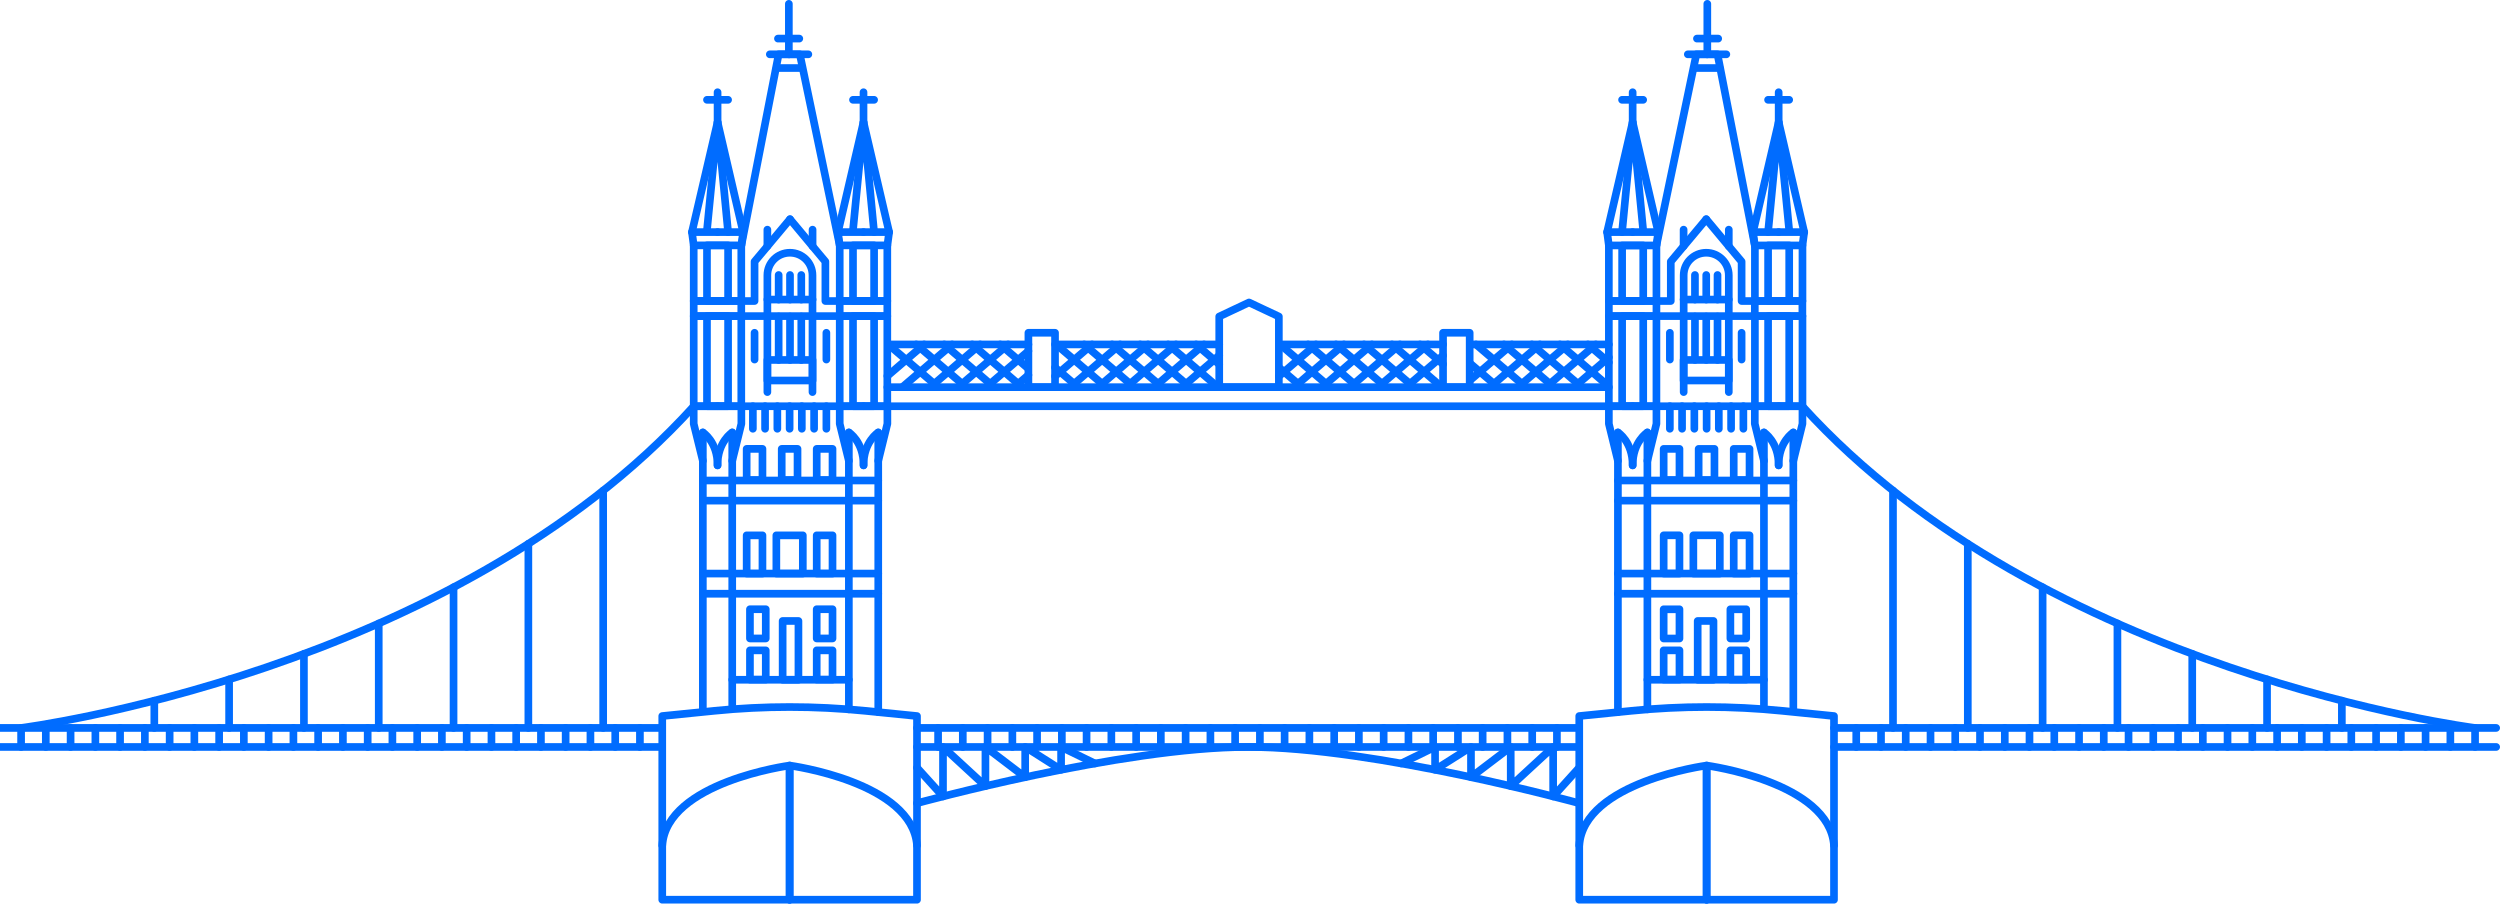 <?xml version="1.0" encoding="utf-8"?>
<!-- Generator: Adobe Illustrator 24.2.3, SVG Export Plug-In . SVG Version: 6.00 Build 0)  -->
<svg version="1.1" id="Layer_1" xmlns="http://www.w3.org/2000/svg" xmlns:xlink="http://www.w3.org/1999/xlink" x="0px" y="0px"
	 viewBox="0 0 325.82 117.76" style="enable-background:new 0 0 325.82 117.76;" xml:space="preserve">
<style type="text/css">
	.st0{fill:none;stroke:#006CFF;stroke-linecap:round;stroke-linejoin:round;stroke-miterlimit:10;}
</style>
<g>
	<path class="st0" d="M119.51,104.68c0,0,26.63-7.33,43.15-7.33s43.15,7.33,43.15,7.33"/>
	<polyline class="st0" points="119.51,100.05 122.9,103.8 122.9,97.35 128.43,102.45 128.43,97.35 133.61,101.29 133.61,97.35 
		138.29,100.32 138.29,97.35 142.7,99.5 	"/>
	<polyline class="st0" points="205.81,100.05 202.42,103.8 202.42,97.35 196.89,102.45 196.89,97.35 191.71,101.29 191.71,97.35 
		187.03,100.32 187.03,97.35 182.62,99.5 	"/>
	<g>
		<line class="st0" x1="119.51" y1="97.35" x2="205.81" y2="97.35"/>
		<line class="st0" x1="119.51" y1="94.87" x2="205.81" y2="94.87"/>
		<line class="st0" x1="122.26" y1="94.87" x2="122.26" y2="97.35"/>
		<line class="st0" x1="125.48" y1="94.87" x2="125.48" y2="97.35"/>
		<line class="st0" x1="128.71" y1="94.87" x2="128.71" y2="97.35"/>
		<line class="st0" x1="131.94" y1="94.87" x2="131.94" y2="97.35"/>
		<line class="st0" x1="135.16" y1="94.87" x2="135.16" y2="97.35"/>
		<line class="st0" x1="138.39" y1="94.87" x2="138.39" y2="97.35"/>
		<line class="st0" x1="141.61" y1="94.87" x2="141.61" y2="97.35"/>
		<line class="st0" x1="144.84" y1="94.87" x2="144.84" y2="97.35"/>
		<line class="st0" x1="148.07" y1="94.87" x2="148.07" y2="97.35"/>
		<line class="st0" x1="151.29" y1="94.87" x2="151.29" y2="97.35"/>
		<line class="st0" x1="154.52" y1="94.87" x2="154.52" y2="97.35"/>
		<line class="st0" x1="157.75" y1="94.87" x2="157.75" y2="97.35"/>
		<line class="st0" x1="160.97" y1="94.87" x2="160.97" y2="97.35"/>
		<line class="st0" x1="164.2" y1="94.87" x2="164.2" y2="97.35"/>
		<line class="st0" x1="167.42" y1="94.87" x2="167.42" y2="97.35"/>
		<line class="st0" x1="170.65" y1="94.87" x2="170.65" y2="97.35"/>
		<line class="st0" x1="173.88" y1="94.87" x2="173.88" y2="97.35"/>
		<line class="st0" x1="177.1" y1="94.87" x2="177.1" y2="97.35"/>
		<line class="st0" x1="180.33" y1="94.87" x2="180.33" y2="97.35"/>
		<line class="st0" x1="183.56" y1="94.87" x2="183.56" y2="97.35"/>
		<line class="st0" x1="186.78" y1="94.87" x2="186.78" y2="97.35"/>
		<line class="st0" x1="190.01" y1="94.87" x2="190.01" y2="97.35"/>
		<line class="st0" x1="193.23" y1="94.87" x2="193.23" y2="97.35"/>
		<line class="st0" x1="196.46" y1="94.87" x2="196.46" y2="97.35"/>
		<line class="st0" x1="199.69" y1="94.87" x2="199.69" y2="97.35"/>
		<line class="st0" x1="202.91" y1="94.87" x2="202.91" y2="97.35"/>
	</g>
	<line class="st0" x1="115.65" y1="52.94" x2="209.92" y2="52.94"/>
	<line class="st0" x1="115.65" y1="50.46" x2="209.68" y2="50.46"/>
	<polygon class="st0" points="166.67,41.25 162.78,39.42 158.9,41.25 158.9,50.46 166.67,50.46 	"/>
	<rect x="134.03" y="43.37" class="st0" width="3.47" height="7.09"/>
	<rect x="188.07" y="43.37" class="st0" width="3.47" height="7.09"/>
	<line class="st0" x1="115.88" y1="44.89" x2="134.03" y2="44.89"/>
	<line class="st0" x1="137.5" y1="44.89" x2="158.9" y2="44.89"/>
	<line class="st0" x1="209.68" y1="44.89" x2="191.77" y2="44.89"/>
	<line class="st0" x1="188.07" y1="44.89" x2="166.9" y2="44.89"/>
	<g>
		<line class="st0" x1="115.76" y1="44.89" x2="122.27" y2="50.46"/>
		<line class="st0" x1="119.41" y1="44.89" x2="125.91" y2="50.46"/>
		<line class="st0" x1="123.06" y1="44.89" x2="129.56" y2="50.46"/>
		<line class="st0" x1="126.71" y1="44.89" x2="133.21" y2="50.46"/>
		<line class="st0" x1="130.35" y1="44.89" x2="133.88" y2="47.92"/>
		<line class="st0" x1="137.5" y1="47.89" x2="140.5" y2="50.46"/>
		<line class="st0" x1="137.65" y1="44.89" x2="144.15" y2="50.46"/>
		<line class="st0" x1="141.3" y1="44.89" x2="147.8" y2="50.46"/>
		<line class="st0" x1="144.94" y1="44.89" x2="151.45" y2="50.46"/>
		<line class="st0" x1="148.59" y1="44.89" x2="155.09" y2="50.46"/>
		<line class="st0" x1="152.24" y1="44.89" x2="158.74" y2="50.46"/>
		<line class="st0" x1="155.89" y1="44.89" x2="158.9" y2="47.48"/>
		<line class="st0" x1="166.83" y1="48.02" x2="169.68" y2="50.46"/>
		<line class="st0" x1="166.83" y1="44.89" x2="173.33" y2="50.46"/>
		<line class="st0" x1="170.48" y1="44.89" x2="176.98" y2="50.46"/>
		<line class="st0" x1="174.12" y1="44.89" x2="180.63" y2="50.46"/>
		<line class="st0" x1="177.77" y1="44.89" x2="184.27" y2="50.46"/>
		<line class="st0" x1="181.42" y1="44.89" x2="187.92" y2="50.46"/>
		<line class="st0" x1="185.07" y1="44.89" x2="188.07" y2="47.47"/>
		<line class="st0" x1="191.57" y1="47.34" x2="195.22" y2="50.46"/>
		<line class="st0" x1="192.36" y1="44.89" x2="198.86" y2="50.46"/>
		<line class="st0" x1="196.01" y1="44.89" x2="202.51" y2="50.46"/>
		<line class="st0" x1="199.65" y1="44.89" x2="206.16" y2="50.46"/>
		<line class="st0" x1="203.3" y1="44.89" x2="209.54" y2="50.24"/>
		<line class="st0" x1="206.95" y1="44.89" x2="209.68" y2="47.23"/>
	</g>
	<g>
		<line class="st0" x1="115.65" y1="49" x2="120.44" y2="44.89"/>
		<line class="st0" x1="117.59" y1="50.46" x2="124.09" y2="44.89"/>
		<line class="st0" x1="121.24" y1="50.46" x2="127.74" y2="44.89"/>
		<line class="st0" x1="124.88" y1="50.46" x2="131.39" y2="44.89"/>
		<line class="st0" x1="128.53" y1="50.46" x2="134.03" y2="45.75"/>
		<line class="st0" x1="132.18" y1="50.46" x2="134.03" y2="48.88"/>
		<line class="st0" x1="137.5" y1="49.03" x2="142.33" y2="44.89"/>
		<line class="st0" x1="139.47" y1="50.46" x2="145.98" y2="44.89"/>
		<line class="st0" x1="143.12" y1="50.46" x2="149.62" y2="44.89"/>
		<line class="st0" x1="146.77" y1="50.46" x2="153.27" y2="44.89"/>
		<line class="st0" x1="150.41" y1="50.46" x2="156.92" y2="44.89"/>
		<line class="st0" x1="154.06" y1="50.46" x2="158.9" y2="46.32"/>
		<line class="st0" x1="166.67" y1="49.04" x2="171.51" y2="44.89"/>
		<line class="st0" x1="168.65" y1="50.46" x2="175.15" y2="44.89"/>
		<line class="st0" x1="172.3" y1="50.46" x2="178.8" y2="44.89"/>
		<line class="st0" x1="175.95" y1="50.46" x2="182.45" y2="44.89"/>
		<line class="st0" x1="179.59" y1="50.46" x2="186.1" y2="44.89"/>
		<line class="st0" x1="183.24" y1="50.46" x2="188.07" y2="46.33"/>
		<line class="st0" x1="191.57" y1="49.58" x2="197.04" y2="44.89"/>
		<line class="st0" x1="194.18" y1="50.46" x2="200.69" y2="44.89"/>
		<line class="st0" x1="197.83" y1="50.46" x2="204.33" y2="44.89"/>
		<line class="st0" x1="201.48" y1="50.46" x2="207.98" y2="44.89"/>
		<line class="st0" x1="205.13" y1="50.46" x2="209.68" y2="46.57"/>
	</g>
	<g>
		<g>
			<path class="st0" d="M93.08,92.64l-6.77,0.68v23.94h16.6h16.6V93.32l-6.77-0.68C106.2,91.98,99.61,91.98,93.08,92.64z"/>
			<line class="st0" x1="96.62" y1="52.94" x2="109.01" y2="52.94"/>
			<line class="st0" x1="96.62" y1="41.2" x2="109.01" y2="41.2"/>
			<g>
				<line class="st0" x1="95.43" y1="56.36" x2="95.43" y2="91.9"/>
				<line class="st0" x1="91.6" y1="92.48" x2="91.6" y2="56.36"/>
				<line class="st0" x1="91.6" y1="77.38" x2="110.63" y2="77.38"/>
				<line class="st0" x1="91.6" y1="74.75" x2="110.63" y2="74.75"/>
				<line class="st0" x1="91.6" y1="65.25" x2="110.63" y2="65.25"/>
				<line class="st0" x1="91.6" y1="62.62" x2="110.63" y2="62.62"/>
				<polyline class="st0" points="91.6,60.06 90.41,55.23 90.41,52.94 93.52,52.94 				"/>
				<polyline class="st0" points="95.43,60.06 96.62,55.23 96.62,52.94 93.52,52.94 				"/>
				<path class="st0" d="M91.6,56.36c0,0,1.92,1.18,1.92,4.29"/>
				<path class="st0" d="M95.43,56.36c0,0-1.92,1.18-1.92,4.29"/>
				<rect x="92.14" y="41.2" class="st0" width="2.75" height="11.74"/>
				<rect x="90.41" y="41.2" class="st0" width="6.2" height="11.74"/>
				<rect x="92.14" y="31.98" class="st0" width="2.75" height="7.24"/>
				<rect x="90.41" y="31.98" class="st0" width="6.2" height="7.24"/>
				<rect x="90.41" y="39.23" class="st0" width="6.2" height="1.97"/>
				<polyline class="st0" points="90.41,31.98 90.18,30.25 93.52,30.25 				"/>
				<polyline class="st0" points="96.62,31.98 96.85,30.25 93.52,30.25 				"/>
				<polyline class="st0" points="92.14,29.99 93.52,15.92 94.89,30.25 				"/>
				<polyline class="st0" points="90.18,30.25 93.52,15.92 96.85,30.25 				"/>
				<line class="st0" x1="93.52" y1="15.92" x2="93.52" y2="12.02"/>
				<line class="st0" x1="92.14" y1="13.01" x2="94.89" y2="13.01"/>
			</g>
			<g>
				<line class="st0" x1="114.46" y1="56.36" x2="114.46" y2="92.81"/>
				<line class="st0" x1="110.63" y1="92.45" x2="110.63" y2="56.36"/>
				<line class="st0" x1="110.63" y1="77.38" x2="114.46" y2="77.38"/>
				<line class="st0" x1="110.63" y1="74.75" x2="114.46" y2="74.75"/>
				<line class="st0" x1="110.63" y1="65.25" x2="114.46" y2="65.25"/>
				<line class="st0" x1="110.63" y1="62.62" x2="114.46" y2="62.62"/>
				<polyline class="st0" points="110.63,60.06 109.44,55.23 109.44,52.94 112.54,52.94 				"/>
				<polyline class="st0" points="114.46,60.06 115.65,55.23 115.65,52.94 112.54,52.94 				"/>
				<path class="st0" d="M110.63,56.36c0,0,1.92,1.18,1.92,4.29"/>
				<path class="st0" d="M114.46,56.36c0,0-1.92,1.18-1.92,4.29"/>
				<rect x="111.17" y="41.2" class="st0" width="2.75" height="11.74"/>
				<rect x="109.44" y="41.2" class="st0" width="6.2" height="11.74"/>
				<rect x="111.17" y="31.98" class="st0" width="2.75" height="7.24"/>
				<rect x="109.44" y="31.98" class="st0" width="6.2" height="7.24"/>
				<rect x="109.44" y="39.23" class="st0" width="6.2" height="1.97"/>
				<polyline class="st0" points="109.44,31.98 109.21,30.25 112.54,30.25 				"/>
				<polyline class="st0" points="115.65,31.98 115.88,30.25 112.54,30.25 				"/>
				<polyline class="st0" points="111.17,29.99 112.54,15.92 113.92,30.25 				"/>
				<polyline class="st0" points="109.21,30.25 112.54,15.92 115.88,30.25 				"/>
				<line class="st0" x1="112.54" y1="15.92" x2="112.54" y2="12.02"/>
				<line class="st0" x1="111.17" y1="13.01" x2="113.92" y2="13.01"/>
			</g>
			<rect x="101.18" y="69.77" class="st0" width="3.45" height="4.98"/>
			<rect x="97.31" y="69.77" class="st0" width="2.06" height="4.98"/>
			<rect x="102" y="80.93" class="st0" width="2.06" height="7.66"/>
			<rect x="101.88" y="58.5" class="st0" width="2.06" height="4.05"/>
			<rect x="106.44" y="58.5" class="st0" width="2.06" height="4.05"/>
			<rect x="97.31" y="58.5" class="st0" width="2.06" height="4.05"/>
			<rect x="106.44" y="69.77" class="st0" width="2.06" height="4.98"/>
			<rect x="106.44" y="79.4" class="st0" width="2.06" height="3.81"/>
			<rect x="106.44" y="84.76" class="st0" width="2.06" height="3.81"/>
			<rect x="97.74" y="79.4" class="st0" width="2.06" height="3.81"/>
			<rect x="97.74" y="84.76" class="st0" width="2.06" height="3.81"/>
			<line class="st0" x1="98.12" y1="52.94" x2="98.12" y2="55.88"/>
			<line class="st0" x1="99.71" y1="52.94" x2="99.71" y2="55.88"/>
			<line class="st0" x1="101.31" y1="52.94" x2="101.31" y2="55.88"/>
			<line class="st0" x1="102.91" y1="52.94" x2="102.91" y2="55.88"/>
			<line class="st0" x1="104.5" y1="52.94" x2="104.5" y2="55.88"/>
			<line class="st0" x1="106.1" y1="52.94" x2="106.1" y2="55.88"/>
			<line class="st0" x1="107.7" y1="52.94" x2="107.7" y2="55.88"/>
			<line class="st0" x1="95.43" y1="88.59" x2="110.63" y2="88.59"/>
			<path class="st0" d="M100.01,51.1V39.04v-3.16c0-1.63,1.32-2.94,2.94-2.94h0c1.63,0,2.94,1.32,2.94,2.94v3.16V51.1"/>
			<rect x="100.01" y="46.91" class="st0" width="5.89" height="2.68"/>
			<line class="st0" x1="101.48" y1="46.91" x2="101.48" y2="41.25"/>
			<line class="st0" x1="102.96" y1="46.91" x2="102.96" y2="41.25"/>
			<line class="st0" x1="104.43" y1="46.91" x2="104.43" y2="41.25"/>
			<line class="st0" x1="98.34" y1="43.37" x2="98.34" y2="46.86"/>
			<line class="st0" x1="107.7" y1="43.37" x2="107.7" y2="46.86"/>
			<polyline class="st0" points="96.62,39.23 98.34,39.23 98.34,34.09 102.96,28.57 			"/>
			<polyline class="st0" points="109.29,39.23 107.57,39.23 107.57,34.09 102.96,28.57 			"/>
			<polyline class="st0" points="96.62,31.98 101.48,7.08 102.81,7.08 			"/>
			<polyline class="st0" points="109.44,31.98 104.24,7.08 102.91,7.08 			"/>
			<line class="st0" x1="100.33" y1="7.08" x2="105.35" y2="7.08"/>
			<line class="st0" x1="102.81" y1="7.08" x2="102.81" y2="0.5"/>
			<line class="st0" x1="101.39" y1="5.03" x2="104.17" y2="5.03"/>
			<line class="st0" x1="101.21" y1="8.87" x2="104.54" y2="8.87"/>
			<path class="st0" d="M102.91,117.26V99.77c0,0-16.01,2.13-16.6,10.42"/>
			<path class="st0" d="M102.91,117.26V99.77c0,0,16.01,2.13,16.6,10.42"/>
		</g>
		<g>
			<line class="st0" x1="0" y1="97.35" x2="86.3" y2="97.35"/>
			<line class="st0" x1="0" y1="94.87" x2="86.3" y2="94.87"/>
			<path class="st0" d="M2.75,97.35v-2.48c0,0,56.13-7.14,87.67-41.93"/>
			<line class="st0" x1="5.97" y1="94.87" x2="5.97" y2="97.35"/>
			<line class="st0" x1="9.2" y1="94.87" x2="9.2" y2="97.35"/>
			<line class="st0" x1="12.43" y1="94.87" x2="12.43" y2="97.35"/>
			<line class="st0" x1="15.65" y1="94.87" x2="15.65" y2="97.35"/>
			<line class="st0" x1="18.88" y1="94.87" x2="18.88" y2="97.35"/>
			<line class="st0" x1="22.11" y1="94.87" x2="22.11" y2="97.35"/>
			<line class="st0" x1="25.33" y1="94.87" x2="25.33" y2="97.35"/>
			<line class="st0" x1="28.56" y1="94.87" x2="28.56" y2="97.35"/>
			<line class="st0" x1="31.78" y1="94.87" x2="31.78" y2="97.35"/>
			<line class="st0" x1="35.01" y1="94.87" x2="35.01" y2="97.35"/>
			<line class="st0" x1="38.24" y1="94.87" x2="38.24" y2="97.35"/>
			<line class="st0" x1="41.46" y1="94.87" x2="41.46" y2="97.35"/>
			<line class="st0" x1="44.69" y1="94.87" x2="44.69" y2="97.35"/>
			<line class="st0" x1="47.92" y1="94.87" x2="47.92" y2="97.35"/>
			<line class="st0" x1="51.14" y1="94.87" x2="51.14" y2="97.35"/>
			<line class="st0" x1="54.37" y1="94.87" x2="54.37" y2="97.35"/>
			<line class="st0" x1="57.59" y1="94.87" x2="57.59" y2="97.35"/>
			<line class="st0" x1="60.82" y1="94.87" x2="60.82" y2="97.35"/>
			<line class="st0" x1="64.05" y1="94.87" x2="64.05" y2="97.35"/>
			<line class="st0" x1="67.27" y1="94.87" x2="67.27" y2="97.35"/>
			<line class="st0" x1="70.5" y1="94.87" x2="70.5" y2="97.35"/>
			<line class="st0" x1="73.72" y1="94.87" x2="73.72" y2="97.35"/>
			<line class="st0" x1="76.95" y1="94.87" x2="76.95" y2="97.35"/>
			<line class="st0" x1="80.18" y1="94.87" x2="80.18" y2="97.35"/>
			<line class="st0" x1="83.4" y1="94.87" x2="83.4" y2="97.35"/>
		</g>
		<line class="st0" x1="105.9" y1="32.09" x2="105.9" y2="29.93"/>
		<line class="st0" x1="100.01" y1="32.09" x2="100.01" y2="29.93"/>
		<line class="st0" x1="100.01" y1="39.04" x2="105.9" y2="39.04"/>
		<line class="st0" x1="101.48" y1="39.04" x2="101.48" y2="35.84"/>
		<line class="st0" x1="104.43" y1="39.04" x2="104.43" y2="35.84"/>
		<line class="st0" x1="102.96" y1="39.04" x2="102.96" y2="35.84"/>
		<line class="st0" x1="78.61" y1="94.87" x2="78.61" y2="63.94"/>
		<line class="st0" x1="68.86" y1="94.87" x2="68.86" y2="70.87"/>
		<line class="st0" x1="59.11" y1="94.87" x2="59.11" y2="76.54"/>
		<line class="st0" x1="49.36" y1="94.87" x2="49.36" y2="81.26"/>
		<line class="st0" x1="39.61" y1="94.87" x2="39.61" y2="85.22"/>
		<line class="st0" x1="29.86" y1="94.87" x2="29.86" y2="88.55"/>
		<line class="st0" x1="20.11" y1="94.87" x2="20.11" y2="91.32"/>
	</g>
	<g>
		<g>
			<path class="st0" d="M232.25,92.64l6.77,0.68v23.94h-16.6h-16.6V93.32l6.77-0.68C219.12,91.98,225.71,91.98,232.25,92.64z"/>
			<line class="st0" x1="228.7" y1="52.94" x2="216.31" y2="52.94"/>
			<line class="st0" x1="228.7" y1="41.2" x2="216.31" y2="41.2"/>
			<g>
				<line class="st0" x1="229.89" y1="56.36" x2="229.89" y2="91.9"/>
				<line class="st0" x1="233.72" y1="92.48" x2="233.72" y2="56.36"/>
				<line class="st0" x1="233.72" y1="77.38" x2="214.7" y2="77.38"/>
				<line class="st0" x1="233.72" y1="74.75" x2="214.7" y2="74.75"/>
				<line class="st0" x1="233.72" y1="65.25" x2="214.7" y2="65.25"/>
				<line class="st0" x1="233.72" y1="62.62" x2="214.7" y2="62.62"/>
				<polyline class="st0" points="233.72,60.06 234.91,55.23 234.91,52.94 231.81,52.94 				"/>
				<polyline class="st0" points="229.89,60.06 228.7,55.23 228.7,52.94 231.81,52.94 				"/>
				<path class="st0" d="M233.72,56.36c0,0-1.92,1.18-1.92,4.29"/>
				<path class="st0" d="M229.89,56.36c0,0,1.92,1.18,1.92,4.29"/>
				
					<rect x="230.43" y="41.2" transform="matrix(-1 -4.365409e-11 4.365409e-11 -1 463.613 94.14)" class="st0" width="2.75" height="11.74"/>
				
					<rect x="228.7" y="41.2" transform="matrix(-1 -4.514756e-11 4.514756e-11 -1 463.613 94.14)" class="st0" width="6.2" height="11.74"/>
				
					<rect x="230.43" y="31.98" transform="matrix(-1 -4.762247e-11 4.762247e-11 -1 463.613 71.208)" class="st0" width="2.75" height="7.24"/>
				
					<rect x="228.7" y="31.98" transform="matrix(-1 -4.338853e-11 4.338853e-11 -1 463.613 71.208)" class="st0" width="6.2" height="7.24"/>
				<rect x="228.7" y="39.23" class="st0" width="6.2" height="1.97"/>
				<polyline class="st0" points="234.91,31.98 235.14,30.25 231.81,30.25 				"/>
				<polyline class="st0" points="228.7,31.98 228.47,30.25 231.81,30.25 				"/>
				<polyline class="st0" points="233.18,29.99 231.81,15.92 230.43,30.25 				"/>
				<polyline class="st0" points="235.14,30.25 231.81,15.92 228.47,30.25 				"/>
				<line class="st0" x1="231.81" y1="15.92" x2="231.81" y2="12.02"/>
				<line class="st0" x1="233.18" y1="13.01" x2="230.43" y2="13.01"/>
			</g>
			<g>
				<line class="st0" x1="210.86" y1="56.36" x2="210.86" y2="92.81"/>
				<line class="st0" x1="214.7" y1="92.45" x2="214.7" y2="56.36"/>
				<line class="st0" x1="214.7" y1="77.38" x2="210.86" y2="77.38"/>
				<line class="st0" x1="214.7" y1="74.75" x2="210.86" y2="74.75"/>
				<line class="st0" x1="214.7" y1="65.25" x2="210.86" y2="65.25"/>
				<line class="st0" x1="214.7" y1="62.62" x2="210.86" y2="62.62"/>
				<polyline class="st0" points="214.7,60.06 215.88,55.23 215.88,52.94 212.78,52.94 				"/>
				<polyline class="st0" points="210.86,60.06 209.68,55.23 209.68,52.94 212.78,52.94 				"/>
				<path class="st0" d="M214.7,56.36c0,0-1.92,1.18-1.92,4.29"/>
				<path class="st0" d="M210.86,56.36c0,0,1.92,1.18,1.92,4.29"/>
				
					<rect x="211.4" y="41.2" transform="matrix(-1 -4.762247e-11 4.762247e-11 -1 425.559 94.14)" class="st0" width="2.75" height="11.74"/>
				
					<rect x="209.68" y="41.2" transform="matrix(-1 -4.338853e-11 4.338853e-11 -1 425.559 94.14)" class="st0" width="6.2" height="11.74"/>
				
					<rect x="211.4" y="31.98" transform="matrix(-1 -4.365409e-11 4.365409e-11 -1 425.559 71.208)" class="st0" width="2.75" height="7.24"/>
				
					<rect x="209.68" y="31.98" transform="matrix(-1 -4.514756e-11 4.514756e-11 -1 425.559 71.208)" class="st0" width="6.2" height="7.24"/>
				<rect x="209.68" y="39.23" class="st0" width="6.2" height="1.97"/>
				<polyline class="st0" points="215.88,31.98 216.11,30.25 212.78,30.25 				"/>
				<polyline class="st0" points="209.68,31.98 209.45,30.25 212.78,30.25 				"/>
				<polyline class="st0" points="214.15,29.99 212.78,15.92 211.4,30.25 				"/>
				<polyline class="st0" points="216.11,30.25 212.78,15.92 209.45,30.25 				"/>
				<line class="st0" x1="212.78" y1="15.92" x2="212.78" y2="12.02"/>
				<line class="st0" x1="214.15" y1="13.01" x2="211.4" y2="13.01"/>
			</g>
			
				<rect x="220.69" y="69.77" transform="matrix(-1 -4.646340e-11 4.646340e-11 -1 444.832 144.517)" class="st0" width="3.45" height="4.98"/>
			
				<rect x="225.95" y="69.77" transform="matrix(-1 -4.337209e-11 4.337209e-11 -1 453.963 144.517)" class="st0" width="2.06" height="4.98"/>
			
				<rect x="221.27" y="80.93" transform="matrix(-1 -4.425716e-11 4.425716e-11 -1 444.586 169.52)" class="st0" width="2.06" height="7.66"/>
			
				<rect x="221.39" y="58.5" transform="matrix(-1 -4.425716e-11 4.425716e-11 -1 444.832 121.052)" class="st0" width="2.06" height="4.05"/>
			
				<rect x="216.82" y="58.5" transform="matrix(-1 -4.425716e-11 4.425716e-11 -1 435.702 121.052)" class="st0" width="2.06" height="4.05"/>
			
				<rect x="225.95" y="58.5" transform="matrix(-1 -4.337209e-11 4.337209e-11 -1 453.963 121.052)" class="st0" width="2.06" height="4.05"/>
			
				<rect x="216.82" y="69.77" transform="matrix(-1 -4.337209e-11 4.337209e-11 -1 435.702 144.517)" class="st0" width="2.06" height="4.98"/>
			
				<rect x="216.82" y="79.4" transform="matrix(-1 -4.425716e-11 4.425716e-11 -1 435.702 162.616)" class="st0" width="2.06" height="3.81"/>
			
				<rect x="216.82" y="84.76" transform="matrix(-1 -4.425716e-11 4.425716e-11 -1 435.702 173.327)" class="st0" width="2.06" height="3.81"/>
			
				<rect x="225.53" y="79.4" transform="matrix(-1 -4.868251e-11 4.868251e-11 -1 453.108 162.616)" class="st0" width="2.06" height="3.81"/>
			
				<rect x="225.53" y="84.76" transform="matrix(-1 -4.868251e-11 4.868251e-11 -1 453.108 173.327)" class="st0" width="2.06" height="3.81"/>
			<line class="st0" x1="227.21" y1="52.94" x2="227.21" y2="55.88"/>
			<line class="st0" x1="225.61" y1="52.94" x2="225.61" y2="55.88"/>
			<line class="st0" x1="224.01" y1="52.94" x2="224.01" y2="55.88"/>
			<line class="st0" x1="222.42" y1="52.94" x2="222.42" y2="55.88"/>
			<line class="st0" x1="220.82" y1="52.94" x2="220.82" y2="55.88"/>
			<line class="st0" x1="219.22" y1="52.94" x2="219.22" y2="55.88"/>
			<line class="st0" x1="217.63" y1="52.94" x2="217.63" y2="55.88"/>
			<line class="st0" x1="229.89" y1="88.59" x2="214.7" y2="88.59"/>
			<path class="st0" d="M225.31,51.1V39.04v-3.16c0-1.63-1.32-2.94-2.94-2.94h0c-1.63,0-2.94,1.32-2.94,2.94v3.16V51.1"/>
			<rect x="219.42" y="46.91" class="st0" width="5.89" height="2.68"/>
			<line class="st0" x1="223.84" y1="46.91" x2="223.84" y2="41.25"/>
			<line class="st0" x1="222.37" y1="46.91" x2="222.37" y2="41.25"/>
			<line class="st0" x1="220.9" y1="46.91" x2="220.9" y2="41.25"/>
			<line class="st0" x1="226.98" y1="43.37" x2="226.98" y2="46.86"/>
			<line class="st0" x1="217.63" y1="43.37" x2="217.63" y2="46.86"/>
			<polyline class="st0" points="228.7,39.23 226.98,39.23 226.98,34.09 222.37,28.57 			"/>
			<polyline class="st0" points="216.03,39.23 217.75,39.23 217.75,34.09 222.37,28.57 			"/>
			<polyline class="st0" points="228.7,31.98 223.84,7.08 222.51,7.08 			"/>
			<polyline class="st0" points="215.88,31.98 221.08,7.08 222.41,7.08 			"/>
			<line class="st0" x1="224.99" y1="7.08" x2="219.97" y2="7.08"/>
			<line class="st0" x1="222.51" y1="7.08" x2="222.51" y2="0.5"/>
			<line class="st0" x1="223.93" y1="5.03" x2="221.16" y2="5.03"/>
			<line class="st0" x1="224.12" y1="8.87" x2="220.78" y2="8.87"/>
			<path class="st0" d="M222.42,117.26V99.77c0,0,16.01,2.13,16.6,10.42"/>
			<path class="st0" d="M222.42,117.26V99.77c0,0-16.01,2.13-16.6,10.42"/>
		</g>
		<g>
			<line class="st0" x1="325.32" y1="97.35" x2="239.02" y2="97.35"/>
			<line class="st0" x1="325.32" y1="94.87" x2="239.02" y2="94.87"/>
			<path class="st0" d="M322.57,97.35v-2.48c0,0-56.13-7.14-87.67-41.93"/>
			<line class="st0" x1="319.35" y1="94.87" x2="319.35" y2="97.35"/>
			<line class="st0" x1="316.12" y1="94.87" x2="316.12" y2="97.35"/>
			<line class="st0" x1="312.9" y1="94.87" x2="312.9" y2="97.35"/>
			<line class="st0" x1="309.67" y1="94.87" x2="309.67" y2="97.35"/>
			<line class="st0" x1="306.44" y1="94.87" x2="306.44" y2="97.35"/>
			<line class="st0" x1="303.22" y1="94.87" x2="303.22" y2="97.35"/>
			<line class="st0" x1="299.99" y1="94.87" x2="299.99" y2="97.35"/>
			<line class="st0" x1="296.77" y1="94.87" x2="296.77" y2="97.35"/>
			<line class="st0" x1="293.54" y1="94.87" x2="293.54" y2="97.35"/>
			<line class="st0" x1="290.31" y1="94.87" x2="290.31" y2="97.35"/>
			<line class="st0" x1="287.09" y1="94.87" x2="287.09" y2="97.35"/>
			<line class="st0" x1="283.86" y1="94.87" x2="283.86" y2="97.35"/>
			<line class="st0" x1="280.63" y1="94.87" x2="280.63" y2="97.35"/>
			<line class="st0" x1="277.41" y1="94.87" x2="277.41" y2="97.35"/>
			<line class="st0" x1="274.18" y1="94.87" x2="274.18" y2="97.35"/>
			<line class="st0" x1="270.96" y1="94.87" x2="270.96" y2="97.35"/>
			<line class="st0" x1="267.73" y1="94.87" x2="267.73" y2="97.35"/>
			<line class="st0" x1="264.5" y1="94.87" x2="264.5" y2="97.35"/>
			<line class="st0" x1="261.28" y1="94.87" x2="261.28" y2="97.35"/>
			<line class="st0" x1="258.05" y1="94.87" x2="258.05" y2="97.35"/>
			<line class="st0" x1="254.82" y1="94.87" x2="254.82" y2="97.35"/>
			<line class="st0" x1="251.6" y1="94.87" x2="251.6" y2="97.35"/>
			<line class="st0" x1="248.37" y1="94.87" x2="248.37" y2="97.35"/>
			<line class="st0" x1="245.15" y1="94.87" x2="245.15" y2="97.35"/>
			<line class="st0" x1="241.92" y1="94.87" x2="241.92" y2="97.35"/>
		</g>
		<line class="st0" x1="219.42" y1="32.09" x2="219.42" y2="29.93"/>
		<line class="st0" x1="225.31" y1="32.09" x2="225.31" y2="29.93"/>
		<line class="st0" x1="225.31" y1="39.04" x2="219.42" y2="39.04"/>
		<line class="st0" x1="223.84" y1="39.04" x2="223.84" y2="35.84"/>
		<line class="st0" x1="220.9" y1="39.04" x2="220.9" y2="35.84"/>
		<line class="st0" x1="222.37" y1="39.04" x2="222.37" y2="35.84"/>
		<line class="st0" x1="246.71" y1="94.87" x2="246.71" y2="63.94"/>
		<line class="st0" x1="256.46" y1="94.87" x2="256.46" y2="70.87"/>
		<line class="st0" x1="266.21" y1="94.87" x2="266.21" y2="76.54"/>
		<line class="st0" x1="275.96" y1="94.87" x2="275.96" y2="81.26"/>
		<line class="st0" x1="285.71" y1="94.87" x2="285.71" y2="85.22"/>
		<line class="st0" x1="295.46" y1="94.87" x2="295.46" y2="88.55"/>
		<line class="st0" x1="305.21" y1="94.87" x2="305.21" y2="91.32"/>
	</g>
</g>
</svg>
